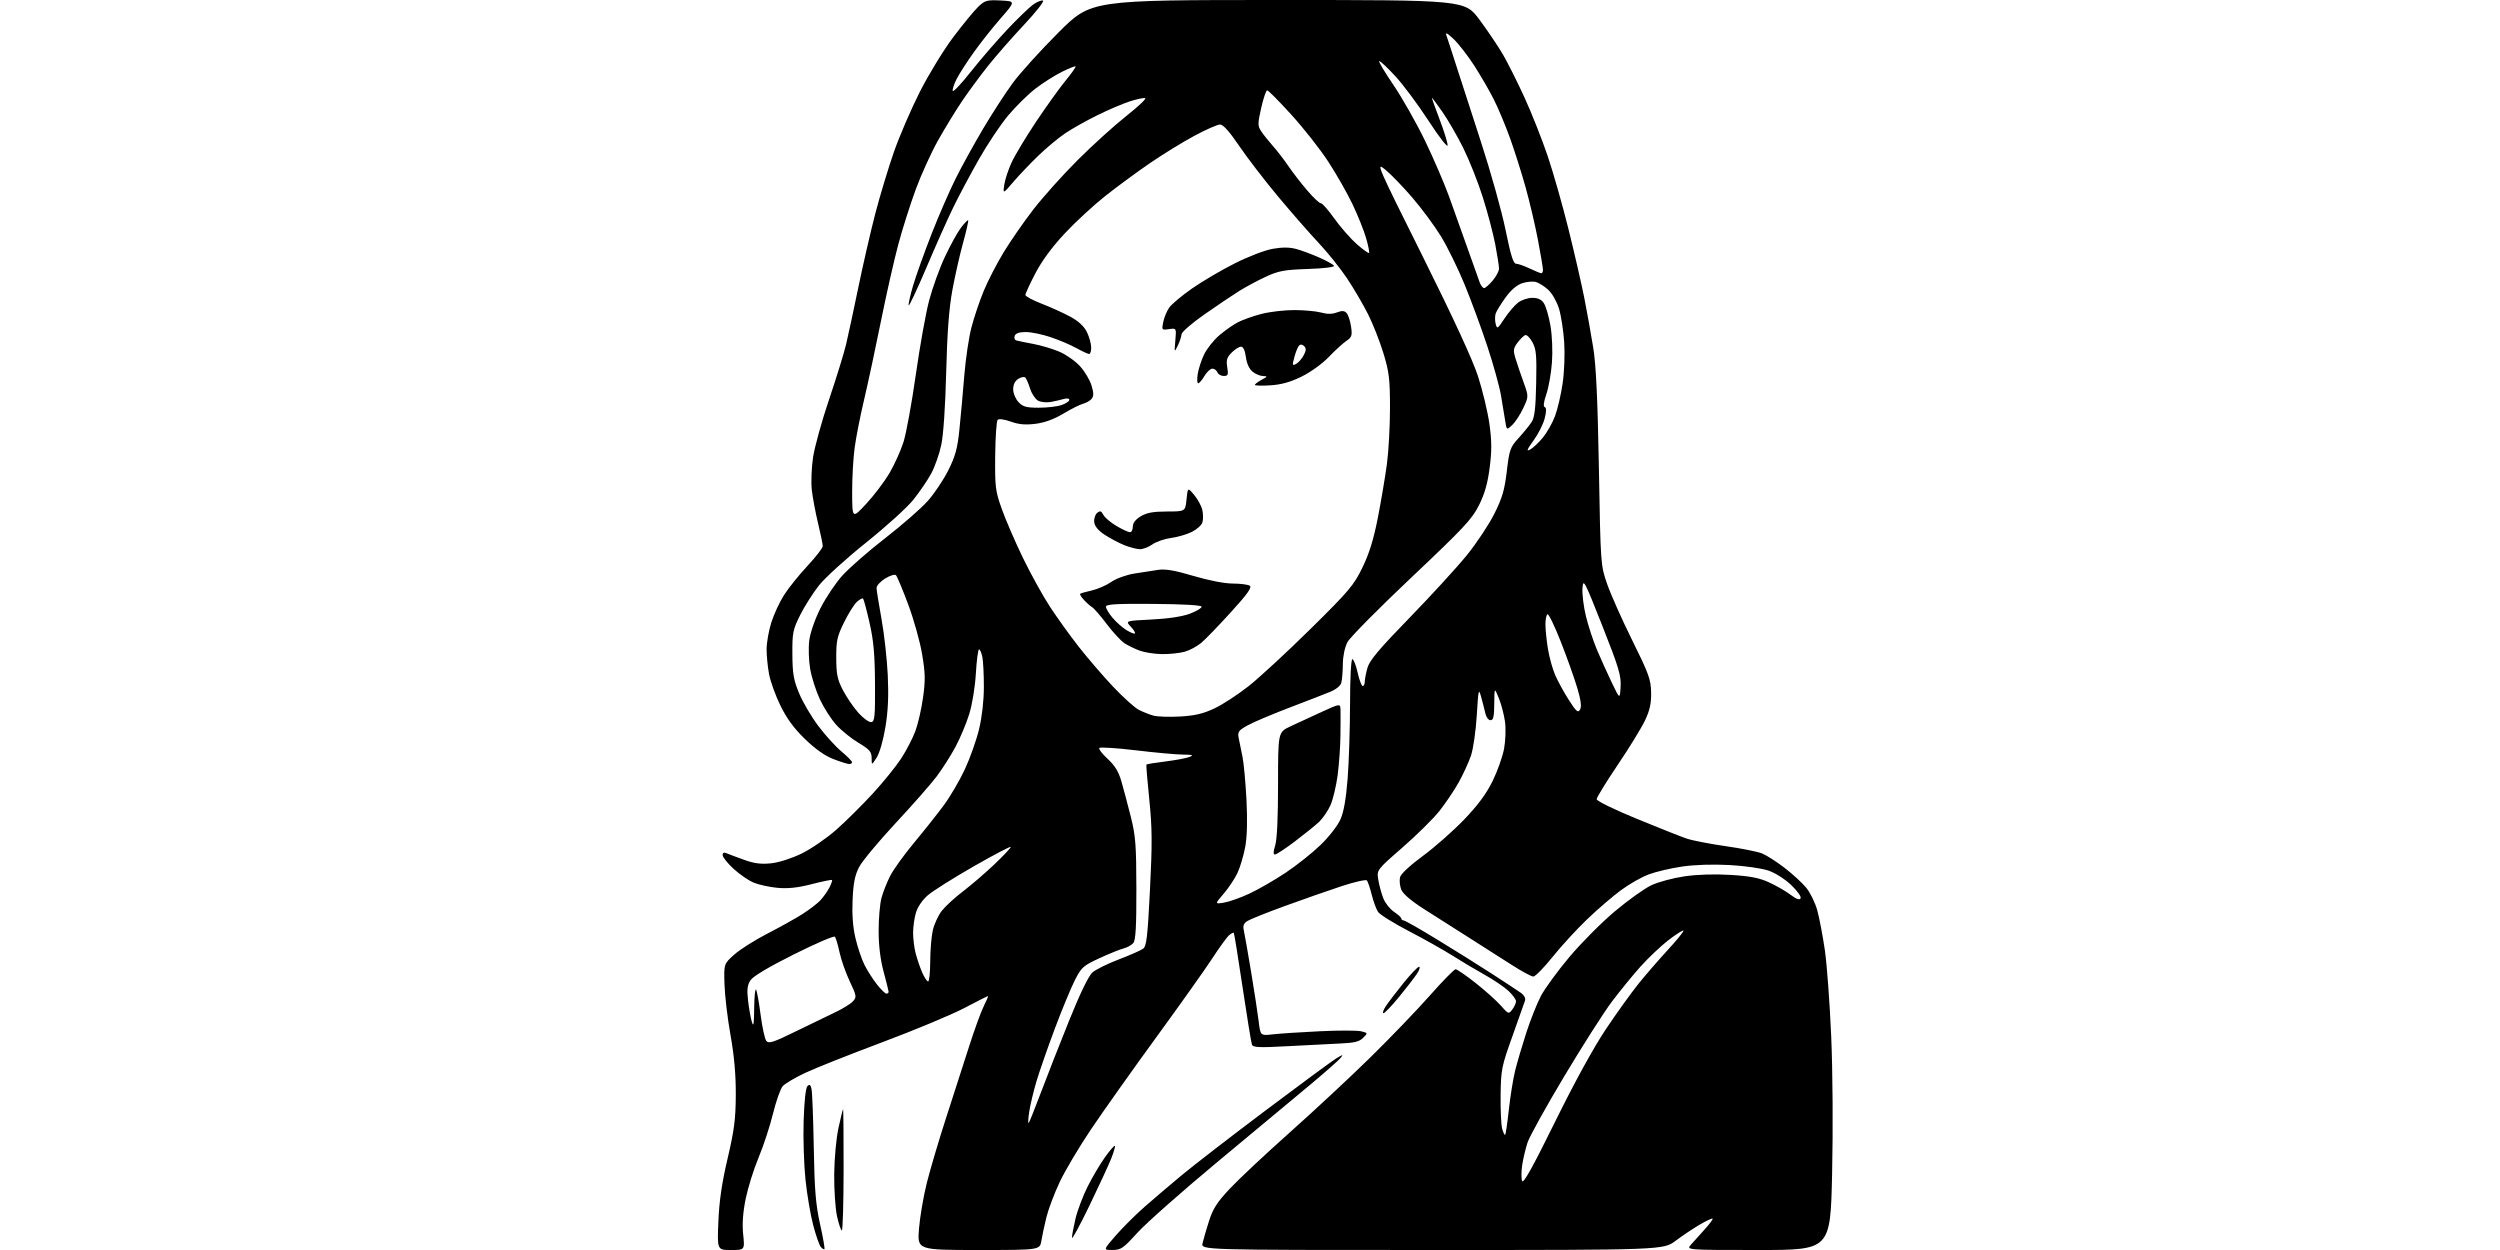 <?xml version="1.0" encoding="UTF-8" standalone="no"?>
<svg 
  version="1.1" 
  xmlns="http://www.w3.org/2000/svg" 
  xmlns:xlink="http://www.w3.org/1999/xlink" 
  xmlns:svg="http://www.w3.org/2000/svg"
  xmlns:rdf="http://www.w3.org/1999/02/22-rdf-syntax-ns#"
  xmlns:cc="http://creativecommons.org/ns#"
  xmlns:dc="http://purl.org/dc/elements/1.1/"
  viewBox="0 0 1024 512"
  width="1024"
  height="512"
>
<style>svg {background-color: white; }</style>"
<path stroke="none" fill="black" fill-rule="evenodd" d="M299.40,512.00C293.75,512.00 293.75,512.00 294.25,500.25C294.60,491.89 295.69,484.46 298.03,474.50C300.74,462.94 301.33,458.41 301.38,448.50C301.42,440.25 300.75,432.59 299.22,424.00C297.99,417.12 296.88,407.74 296.75,403.14C296.50,394.79 296.50,394.79 300.78,390.98C303.14,388.88 309.22,385.03 314.28,382.43C319.35,379.82 325.81,376.23 328.62,374.44C331.44,372.65 334.74,370.13 335.96,368.84C337.18,367.55 338.84,365.22 339.66,363.66C340.48,362.09 340.99,360.65 340.79,360.45C340.59,360.26 336.84,361.02 332.46,362.15C326.76,363.62 322.79,364.05 318.50,363.66C315.20,363.36 310.78,362.40 308.68,361.52C306.58,360.64 302.87,358.08 300.43,355.83C297.99,353.58 296.00,351.08 296.00,350.27C296.00,349.23 296.53,349.02 297.75,349.55C298.71,349.96 301.98,351.18 305.00,352.26C309.12,353.72 311.88,354.05 316.00,353.59C319.20,353.24 324.43,351.54 328.50,349.54C332.35,347.64 338.70,343.26 342.61,339.80C346.52,336.33 353.23,329.68 357.53,325.00C361.82,320.32 367.05,313.87 369.14,310.65C371.23,307.43 373.83,302.41 374.92,299.50C376.01,296.58 377.43,290.38 378.08,285.72C379.08,278.60 379.01,275.72 377.68,267.86C376.81,262.71 374.24,253.55 371.97,247.50C369.71,241.45 367.47,236.11 367.00,235.62C366.51,235.13 364.60,235.70 362.57,236.95C360.61,238.17 359.01,239.91 359.03,240.83C359.05,241.75 359.96,247.45 361.06,253.50C362.16,259.55 363.31,269.90 363.63,276.50C364.03,284.99 363.76,291.22 362.67,297.79C361.79,303.16 360.28,308.44 359.09,310.29C357.03,313.50 357.03,313.50 357.02,310.48C357.00,307.91 356.21,307.00 351.64,304.26C348.70,302.50 344.60,299.19 342.53,296.90C340.47,294.62 337.47,289.95 335.86,286.53C334.26,283.10 332.46,277.52 331.87,274.12C331.27,270.73 331.09,265.47 331.46,262.43C331.87,259.17 333.73,253.78 336.02,249.21C338.15,244.97 342.16,238.95 344.95,235.84C347.73,232.73 355.65,225.79 362.56,220.44C369.46,215.08 377.30,208.24 379.97,205.24C382.65,202.24 386.45,196.57 388.42,192.64C391.32,186.85 392.18,183.70 392.97,176.00C393.51,170.78 394.40,160.88 394.96,154.00C395.51,147.12 396.84,138.12 397.93,134.00C399.01,129.88 401.26,123.21 402.92,119.20C404.57,115.18 408.21,108.11 411.00,103.50C413.79,98.88 419.31,90.92 423.26,85.80C427.21,80.69 435.41,71.55 441.47,65.50C447.54,59.45 456.47,51.36 461.33,47.52C466.18,43.69 469.67,40.39 469.08,40.19C468.49,40.00 465.64,40.60 462.75,41.53C459.86,42.47 453.90,45.01 449.51,47.18C445.11,49.35 439.26,52.63 436.51,54.46C433.75,56.30 428.76,60.43 425.42,63.65C422.08,66.87 417.42,71.75 415.07,74.50C410.80,79.50 410.80,79.50 411.34,75.71C411.64,73.63 412.98,69.53 414.32,66.61C415.66,63.68 420.18,56.16 424.36,49.89C428.54,43.63 433.98,36.05 436.44,33.05C438.91,30.05 440.76,27.42 440.54,27.21C440.33,26.99 437.76,28.02 434.83,29.49C431.90,30.96 427.07,34.03 424.10,36.32C421.12,38.61 416.15,43.51 413.03,47.20C409.92,50.90 404.49,59.01 400.97,65.21C397.44,71.42 392.70,80.33 390.43,85.00C388.15,89.67 383.19,100.81 379.40,109.74C375.60,118.67 372.36,125.56 372.19,125.06C372.02,124.55 372.86,120.84 374.05,116.81C375.25,112.79 378.64,103.32 381.59,95.77C384.55,88.22 389.01,77.97 391.51,72.99C394.00,68.01 399.04,58.89 402.69,52.72C406.34,46.55 411.80,38.12 414.83,34.00C417.86,29.88 426.31,20.54 433.62,13.25C446.89,-0.00 446.89,-0.00 523.45,-0.00C600.01,-0.00 600.01,-0.00 606.02,8.10C609.32,12.56 613.61,18.92 615.55,22.23C617.49,25.54 621.49,33.50 624.43,39.93C627.37,46.36 631.62,57.09 633.89,63.78C636.15,70.47 639.99,83.94 642.42,93.72C644.85,103.50 647.78,116.22 648.92,122.00C650.06,127.78 651.72,137.00 652.60,142.50C653.75,149.68 654.40,163.62 654.91,192.00C655.61,231.39 655.62,231.52 658.29,239.23C659.76,243.47 664.39,253.86 668.58,262.30C675.32,275.91 676.20,278.33 676.30,283.58C676.39,288.03 675.78,290.87 673.84,295.00C672.43,298.02 667.38,306.25 662.63,313.28C657.88,320.31 654.00,326.64 654.00,327.35C654.00,328.07 661.15,331.57 670.25,335.31C679.19,338.98 688.40,342.64 690.72,343.44C693.04,344.24 700.24,345.65 706.72,346.57C713.20,347.49 719.97,348.85 721.77,349.58C723.57,350.31 727.70,352.96 730.95,355.46C734.21,357.97 738.20,361.63 739.83,363.61C741.46,365.59 743.49,369.75 744.35,372.85C745.20,375.96 746.60,383.30 747.46,389.16C748.31,395.02 749.48,410.99 750.07,424.66C750.68,439.16 750.84,462.50 750.43,480.75C749.74,512.00 749.74,512.00 720.21,512.00C690.69,512.00 690.69,512.00 692.60,509.83C693.64,508.64 696.16,505.84 698.19,503.61C700.22,501.38 701.70,499.37 701.49,499.15C701.27,498.94 698.93,500.01 696.30,501.55C693.66,503.09 689.21,506.07 686.41,508.17C681.32,512.00 681.32,512.00 586.64,512.00C491.96,512.00 491.96,512.00 492.57,509.25C492.90,507.74 494.09,503.64 495.20,500.15C496.84,495.03 498.52,492.42 503.87,486.74C507.51,482.86 518.60,472.48 528.50,463.66C538.40,454.85 553.18,441.08 561.34,433.07C569.50,425.06 580.46,413.66 585.68,407.75C590.90,401.84 595.65,397.00 596.23,397.00C596.80,397.00 600.48,399.53 604.39,402.62C608.30,405.70 612.94,409.87 614.71,411.86C617.84,415.41 617.95,415.45 619.43,413.50C620.26,412.40 620.95,410.89 620.97,410.15C620.99,409.41 619.59,407.49 617.87,405.88C616.14,404.27 611.76,401.29 608.12,399.27C604.48,397.25 598.58,393.73 595.00,391.46C591.42,389.18 583.38,384.66 577.12,381.41C570.87,378.16 565.15,374.60 564.43,373.50C563.71,372.40 562.55,369.25 561.86,366.50C561.17,363.75 560.29,361.11 559.89,360.64C559.50,360.16 554.75,361.24 549.34,363.03C543.93,364.82 533.58,368.45 526.34,371.08C519.10,373.72 512.21,376.46 511.03,377.19C509.43,378.16 509.03,379.14 509.45,381.00C509.77,382.38 511.11,390.02 512.44,398.00C513.76,405.98 515.17,415.14 515.56,418.37C516.26,424.24 516.26,424.24 521.38,423.66C524.20,423.34 532.85,422.77 540.62,422.40C548.38,422.02 555.99,422.03 557.53,422.42C560.32,423.12 560.32,423.12 558.33,425.11C556.78,426.67 554.72,427.17 548.92,427.42C544.84,427.60 535.16,428.09 527.41,428.52C515.76,429.16 513.23,429.05 512.80,427.90C512.50,427.13 510.79,416.60 508.98,404.50C507.18,392.40 505.55,382.32 505.37,382.11C505.20,381.89 504.35,382.30 503.49,383.01C502.63,383.72 499.53,387.98 496.60,392.48C493.67,396.98 483.32,411.55 473.61,424.87C463.90,438.19 451.91,455.11 446.95,462.46C442.00,469.82 436.16,479.64 433.99,484.29C431.81,488.94 429.38,495.39 428.60,498.62C427.81,501.85 426.88,506.19 426.54,508.25C425.91,512.00 425.91,512.00 400.82,512.00C375.72,512.00 375.72,512.00 376.42,503.25C376.81,498.44 378.25,490.00 379.63,484.50C381.01,479.00 384.54,467.07 387.48,458.00C390.42,448.93 394.67,435.75 396.91,428.72C399.16,421.69 401.90,414.15 403.02,411.97C404.13,409.79 404.87,408.00 404.66,408.00C404.46,408.00 400.06,410.22 394.89,412.94C389.73,415.65 374.59,421.96 361.25,426.95C347.92,431.95 333.70,437.60 329.65,439.52C325.61,441.44 321.54,443.85 320.62,444.87C319.69,445.89 317.90,450.95 316.63,456.11C315.37,461.28 312.71,469.38 310.72,474.13C308.73,478.87 306.36,486.48 305.43,491.03C304.29,496.68 303.96,501.33 304.41,505.66C305.06,512.00 305.06,512.00 299.40,512.00zM337.69,511.65C337.47,511.87 336.80,511.46 336.20,510.74C335.60,510.02 334.21,506.07 333.12,501.96C332.02,497.86 330.59,489.47 329.94,483.33C329.29,477.19 328.94,466.28 329.17,459.09C329.42,451.05 330.02,445.58 330.73,444.87C331.61,443.99 332.02,444.29 332.41,446.11C332.70,447.42 333.11,458.18 333.32,470.00C333.63,487.46 334.11,493.36 335.89,501.37C337.10,506.80 337.91,511.43 337.69,511.65zM455.68,511.99C451.86,512.00 451.86,512.00 457.03,506.05C459.88,502.78 465.20,497.49 468.85,494.29C472.51,491.09 479.32,485.28 484.00,481.39C488.68,477.49 504.11,465.57 518.30,454.90C532.49,444.23 545.54,434.62 547.30,433.54C550.14,431.81 550.34,431.79 549.07,433.37C548.28,434.35 542.65,439.30 536.57,444.38C530.48,449.46 513.51,463.58 498.85,475.77C484.19,487.96 469.34,501.09 465.85,504.96C460.10,511.31 459.14,511.98 455.68,511.99zM446.15,494.00C442.29,501.98 439.11,507.82 439.08,507.00C439.05,506.18 439.69,502.69 440.50,499.25C441.31,495.81 443.58,489.82 445.53,485.95C447.48,482.07 450.69,476.65 452.66,473.91C454.63,471.16 456.43,469.10 456.66,469.33C456.89,469.55 456.19,471.94 455.12,474.62C454.05,477.30 450.01,486.02 446.15,494.00zM344.82,504.00C344.45,504.00 343.57,501.41 342.86,498.25C342.16,495.09 341.63,487.32 341.69,481.00C341.76,474.56 342.52,466.22 343.43,462.06C344.32,457.96 345.17,454.49 345.32,454.35C345.46,454.20 345.56,465.32 345.54,479.04C345.52,492.77 345.19,504.00 344.82,504.00zM636.95,459.50C644.97,443.23 652.76,429.01 657.80,421.50C662.22,414.90 668.24,406.53 671.17,402.89C674.10,399.26 679.53,393.00 683.24,388.97C686.95,384.95 689.78,381.44 689.52,381.19C689.26,380.93 686.50,382.69 683.38,385.09C680.26,387.50 675.09,392.40 671.89,395.98C668.69,399.57 663.44,406.00 660.22,410.28C656.99,414.56 648.24,428.28 640.76,440.78C633.27,453.28 626.49,465.52 625.67,468.00C624.86,470.48 623.88,474.63 623.49,477.24C623.10,479.84 623.09,482.77 623.46,483.74C623.95,484.99 627.85,478.00 636.95,459.50zM616.52,464.81C616.76,464.58 617.44,459.91 618.03,454.44C618.63,448.97 619.79,441.80 620.61,438.50C621.43,435.20 623.48,428.23 625.17,423.00C626.86,417.77 629.55,411.01 631.15,407.96C632.75,404.92 637.99,397.74 642.80,392.01C647.61,386.29 655.98,377.87 661.39,373.32C666.81,368.76 673.55,363.94 676.37,362.61C679.19,361.27 685.29,359.63 689.93,358.95C695.18,358.18 702.30,357.96 708.84,358.36C716.85,358.85 720.58,359.57 724.65,361.44C727.57,362.78 731.51,365.05 733.40,366.49C735.70,368.24 737.05,368.73 737.51,367.98C737.91,367.34 736.27,365.00 733.73,362.56C731.17,360.11 727.17,357.56 724.37,356.60C721.68,355.67 714.56,354.65 708.44,354.32C701.64,353.95 694.15,354.19 689.01,354.94C684.41,355.61 678.26,357.05 675.35,358.14C672.43,359.23 667.32,362.13 663.99,364.59C660.65,367.04 654.43,372.39 650.16,376.47C645.89,380.55 639.49,387.51 635.95,391.94C632.40,396.36 628.85,399.99 628.06,399.99C627.26,400.00 623.21,397.81 619.06,395.13C614.90,392.45 607.00,387.41 601.50,383.94C596.00,380.47 587.78,375.25 583.23,372.33C577.82,368.86 574.60,366.08 573.92,364.30C573.35,362.80 573.15,360.55 573.46,359.30C573.80,357.95 577.60,354.41 582.81,350.59C587.64,347.04 595.22,340.36 599.66,335.74C605.35,329.81 608.80,325.15 611.37,319.92C613.37,315.84 615.49,309.85 616.08,306.62C616.67,303.38 616.84,298.43 616.45,295.62C616.07,292.80 614.94,288.48 613.93,286.00C612.11,281.50 612.11,281.50 612.05,288.25C612.01,293.52 611.68,295.00 610.52,295.00C609.70,295.00 608.76,293.76 608.42,292.25C608.08,290.74 607.30,287.70 606.69,285.50C605.66,281.77 605.54,282.27 604.89,293.00C604.51,299.32 603.44,306.75 602.51,309.50C601.58,312.25 599.30,317.20 597.46,320.50C595.61,323.80 592.06,329.06 589.58,332.19C587.09,335.33 580.29,342.04 574.47,347.12C563.88,356.35 563.88,356.35 564.56,360.42C564.93,362.67 565.86,366.07 566.63,368.00C567.39,369.93 569.36,372.40 571.01,373.50C572.65,374.60 574.00,375.84 574.00,376.25C574.00,376.66 574.42,377.00 574.92,377.00C575.43,377.00 581.62,380.52 588.67,384.83C595.73,389.13 605.77,395.42 611.00,398.80C616.23,402.19 621.55,405.69 622.84,406.59C624.26,407.58 624.97,408.87 624.65,409.86C624.37,410.76 622.03,417.35 619.46,424.50C615.06,436.78 614.79,438.11 614.65,448.50C614.57,454.55 614.86,460.79 615.30,462.37C615.74,463.95 616.29,465.04 616.52,464.81zM421.34,459.99C421.62,459.71 423.89,454.08 426.36,447.49C428.84,440.89 434.05,427.62 437.93,418.00C442.45,406.80 445.88,399.71 447.47,398.31C448.84,397.11 453.68,394.71 458.23,392.99C462.78,391.26 467.26,389.29 468.19,388.61C469.62,387.56 470.05,383.94 471.03,364.43C471.99,345.42 471.94,339.11 470.75,327.50C469.96,319.80 469.43,313.35 469.57,313.16C469.72,312.98 473.24,312.40 477.40,311.89C481.56,311.37 485.99,310.54 487.23,310.04C489.06,309.30 488.53,309.12 484.50,309.08C481.75,309.06 473.09,308.27 465.27,307.33C457.44,306.40 450.71,305.96 450.31,306.36C449.91,306.75 451.42,308.75 453.65,310.79C456.61,313.50 458.15,316.00 459.31,320.00C460.19,323.03 461.92,329.55 463.17,334.50C465.14,342.36 465.43,346.12 465.46,364.10C465.49,379.50 465.17,385.08 464.21,386.25C463.50,387.10 461.71,388.11 460.23,388.48C458.74,388.85 454.29,390.65 450.33,392.48C443.59,395.60 442.93,396.20 440.18,401.66C438.56,404.87 434.88,413.80 431.99,421.50C429.11,429.20 425.74,438.88 424.51,443.00C423.29,447.12 421.95,452.75 421.55,455.50C421.14,458.25 421.05,460.27 421.34,459.99zM325.79,422.53C331.68,419.64 339.02,416.08 342.09,414.64C345.17,413.19 348.44,411.17 349.37,410.14C350.95,408.39 350.88,407.92 348.05,401.95C346.41,398.46 344.52,393.11 343.87,390.06C343.22,387.00 342.36,384.13 341.97,383.68C341.58,383.23 334.01,386.49 325.16,390.92C314.82,396.10 308.46,399.89 307.40,401.51C306.11,403.48 305.89,405.31 306.40,409.78C306.75,412.94 307.45,416.87 307.94,418.51C308.63,420.85 308.85,419.67 308.91,413.08C308.96,408.45 309.29,404.96 309.65,405.32C310.01,405.68 310.85,410.25 311.52,415.48C312.19,420.70 313.26,425.61 313.91,426.39C314.88,427.57 316.80,426.94 325.79,422.53zM566.69,415.00C566.18,415.00 566.57,413.76 567.56,412.25C568.54,410.74 571.80,406.46 574.79,402.75C577.78,399.04 580.68,396.00 581.23,396.00C581.78,396.00 581.43,397.24 580.45,398.75C579.47,400.26 576.17,404.54 573.13,408.25C570.09,411.96 567.19,415.00 566.69,415.00zM363.08,407.00C363.59,407.00 363.99,406.66 363.98,406.25C363.96,405.84 363.04,402.12 361.93,398.00C360.59,393.06 359.90,387.37 359.89,381.32C359.89,376.28 360.40,370.21 361.04,367.84C361.68,365.47 363.28,361.41 364.60,358.81C365.91,356.22 370.30,350.11 374.34,345.26C378.39,340.40 383.85,333.51 386.49,329.96C389.13,326.41 393.04,319.74 395.19,315.14C397.33,310.55 399.96,303.12 401.03,298.64C402.23,293.66 402.99,286.96 402.99,281.38C403.00,276.36 402.72,270.84 402.38,269.12C402.03,267.41 401.42,266.00 401.02,266.00C400.62,266.00 400.04,270.39 399.72,275.75C399.40,281.35 398.24,288.48 396.99,292.50C395.80,296.35 393.25,302.43 391.32,306.00C389.39,309.57 385.95,314.98 383.68,318.00C381.42,321.02 373.84,329.65 366.84,337.16C359.85,344.68 353.12,352.78 351.88,355.16C350.18,358.44 349.53,361.70 349.22,368.50C348.95,374.53 349.33,379.73 350.40,384.27C351.27,388.00 352.95,392.95 354.12,395.27C355.30,397.60 357.59,401.19 359.22,403.25C360.84,405.31 362.58,407.00 363.08,407.00zM380.15,402.00C380.62,402.00 381.01,398.29 381.02,393.75C381.04,389.21 381.51,383.48 382.08,381.02C382.65,378.56 384.27,375.02 385.68,373.17C387.10,371.32 391.01,367.71 394.38,365.15C397.74,362.59 403.54,357.61 407.25,354.09C410.96,350.56 414.00,347.33 414.00,346.92C414.00,346.51 407.22,350.06 398.93,354.80C390.64,359.55 382.17,364.88 380.11,366.64C377.86,368.56 375.89,371.42 375.18,373.79C374.53,375.96 374.00,379.70 374.01,382.12C374.01,384.53 374.48,388.30 375.05,390.50C375.62,392.70 376.81,396.19 377.69,398.25C378.58,400.31 379.69,402.00 380.15,402.00zM501.38,369.71C503.48,369.37 508.17,367.70 511.80,366.00C515.43,364.31 522.07,360.48 526.55,357.50C531.03,354.52 537.47,349.41 540.86,346.14C544.31,342.82 547.91,338.19 549.03,335.66C550.41,332.55 551.34,327.24 552.00,318.81C552.52,312.04 552.96,298.29 552.98,288.25C552.99,277.71 553.39,270.00 553.93,270.00C554.44,270.00 555.41,272.48 556.09,275.50C556.76,278.52 557.70,281.00 558.16,281.00C558.62,281.00 559.00,280.21 559.01,279.25C559.01,278.29 559.50,275.73 560.10,273.58C560.95,270.53 564.80,265.94 577.38,253.01C586.28,243.85 596.82,232.34 600.80,227.43C604.78,222.52 609.84,214.90 612.05,210.50C615.32,203.98 616.27,200.74 617.19,193.00C618.24,184.14 618.57,183.22 622.03,179.41C624.07,177.17 626.46,174.23 627.34,172.88C628.57,171.00 629.01,167.29 629.22,156.97C629.46,145.52 629.23,143.00 627.69,140.19C626.70,138.36 625.37,137.04 624.75,137.25C624.13,137.46 622.72,138.84 621.61,140.32C619.85,142.68 619.74,143.50 620.73,146.76C621.35,148.82 622.83,153.18 624.01,156.45C626.16,162.39 626.16,162.39 623.92,167.17C622.69,169.80 620.66,172.91 619.41,174.09C617.13,176.22 617.13,176.22 616.52,172.36C616.18,170.24 615.42,165.57 614.81,162.00C614.21,158.43 611.72,149.43 609.27,142.00C606.83,134.57 602.60,123.10 599.89,116.50C597.17,109.90 592.82,101.04 590.22,96.80C587.63,92.57 582.37,85.46 578.54,81.00C574.72,76.55 569.73,71.38 567.47,69.53C563.45,66.24 563.82,67.08 582.64,104.83C595.13,129.89 603.13,147.20 605.35,154.00C607.23,159.78 609.35,168.57 610.05,173.54C611.04,180.58 611.07,184.55 610.17,191.54C609.34,198.03 608.12,202.29 605.76,207.00C602.90,212.69 599.48,216.34 578.14,236.50C564.74,249.15 552.95,261.07 551.93,263.00C550.82,265.12 550.06,268.67 550.03,272.00C550.00,275.02 549.72,278.46 549.40,279.63C549.05,280.94 547.21,282.42 544.66,283.45C542.37,284.38 534.77,287.33 527.76,290.00C520.75,292.68 513.17,295.90 510.92,297.17C507.21,299.25 506.87,299.76 507.40,302.49C507.72,304.14 508.41,307.52 508.93,310.00C509.45,312.48 510.17,320.35 510.55,327.50C510.99,336.09 510.82,342.68 510.04,346.92C509.38,350.45 507.96,355.24 506.87,357.56C505.78,359.88 503.24,363.70 501.22,366.05C497.56,370.33 497.56,370.33 501.38,369.71zM522.24,350.00C521.48,350.00 521.51,348.88 522.33,346.25C523.07,343.88 523.50,334.67 523.49,321.21C523.49,299.92 523.49,299.92 528.51,297.54C531.27,296.23 537.01,293.58 541.27,291.64C549.00,288.11 549.00,288.11 549.07,290.81C549.11,292.29 549.10,297.10 549.04,301.50C548.99,305.90 548.47,313.10 547.90,317.50C547.32,321.90 546.01,327.41 544.99,329.74C543.96,332.08 541.85,335.17 540.31,336.63C538.76,338.08 534.31,341.68 530.41,344.63C526.51,347.58 522.84,350.00 522.24,350.00zM347.75,312.95C347.06,312.92 344.15,311.99 341.29,310.89C337.86,309.58 333.89,306.76 329.70,302.69C325.20,298.33 322.24,294.29 319.66,289.00C317.64,284.88 315.55,279.08 315.00,276.11C314.45,273.15 314.00,268.58 314.00,265.95C314.00,263.33 314.85,258.44 315.89,255.09C316.94,251.74 319.29,246.64 321.13,243.75C322.97,240.86 327.29,235.48 330.74,231.79C334.18,228.10 337.00,224.45 337.00,223.68C337.00,222.91 336.14,218.73 335.09,214.39C334.04,210.05 332.89,203.92 332.52,200.76C332.16,197.61 332.39,191.53 333.04,187.26C333.68,182.99 336.65,172.30 339.63,163.50C342.60,154.70 345.73,144.57 346.57,141.00C347.42,137.43 349.69,126.85 351.62,117.50C353.55,108.15 356.68,94.56 358.57,87.29C360.47,80.03 363.87,68.78 366.13,62.29C368.39,55.81 373.19,44.69 376.78,37.58C380.39,30.46 386.57,20.36 390.56,15.08C394.54,9.81 399.13,4.24 400.76,2.70C403.44,0.16 404.29,-0.07 409.86,0.20C415.99,0.50 415.99,0.50 409.89,7.50C406.53,11.35 401.54,17.65 398.80,21.50C396.06,25.35 392.94,30.22 391.85,32.32C390.77,34.43 390.05,36.64 390.24,37.23C390.44,37.82 393.77,34.30 397.63,29.40C401.50,24.51 408.17,16.78 412.45,12.23C416.74,7.68 421.54,3.04 423.14,1.90C424.73,0.77 426.56,0.02 427.20,0.23C427.85,0.45 424.39,4.87 419.52,10.06C414.65,15.25 408.00,22.84 404.74,26.93C401.48,31.02 396.67,37.54 394.05,41.43C391.43,45.32 387.01,52.55 384.23,57.50C381.45,62.45 377.35,71.45 375.12,77.50C372.89,83.55 369.67,93.67 367.97,100.00C366.27,106.33 363.06,120.49 360.85,131.48C358.64,142.48 355.55,156.88 353.99,163.48C352.42,170.09 350.65,179.02 350.07,183.32C349.48,187.62 349.02,195.95 349.04,201.82C349.09,212.50 349.09,212.50 354.79,206.38C357.93,203.01 362.20,197.38 364.28,193.88C366.35,190.37 368.97,184.57 370.09,181.00C371.21,177.43 373.47,165.05 375.11,153.50C376.75,141.95 379.20,128.28 380.56,123.13C381.91,117.98 384.82,109.91 387.03,105.20C389.24,100.49 392.20,95.11 393.62,93.25C395.04,91.39 396.36,90.03 396.56,90.23C396.76,90.43 395.81,94.62 394.45,99.55C393.09,104.47 391.12,113.22 390.06,119.00C388.71,126.37 387.97,136.35 387.56,152.50C387.21,166.54 386.42,178.14 385.54,182.28C384.74,186.01 382.88,191.29 381.39,194.02C379.91,196.75 376.61,201.57 374.07,204.74C371.52,207.91 362.82,215.80 354.72,222.27C346.62,228.75 337.95,236.62 335.46,239.77C332.97,242.92 329.49,248.42 327.72,251.98C324.75,257.96 324.50,259.21 324.56,267.98C324.61,275.97 325.06,278.55 327.33,284.00C328.81,287.57 332.32,293.56 335.13,297.29C337.93,301.03 342.20,305.74 344.61,307.76C347.03,309.77 349.00,311.78 349.00,312.21C349.00,312.65 348.44,312.98 347.75,312.95zM356.91,295.77C358.29,295.50 358.49,293.40 358.40,279.98C358.33,268.01 357.82,262.37 356.16,255.09C354.99,249.92 353.79,245.46 353.52,245.18C353.24,244.91 352.10,245.51 350.98,246.52C349.86,247.53 347.50,251.31 345.73,254.91C342.89,260.67 342.50,262.44 342.53,269.49C342.55,276.25 342.99,278.32 345.31,282.79C346.83,285.69 349.70,289.88 351.69,292.08C353.68,294.28 356.03,295.95 356.91,295.77zM483.41,293.48C489.38,293.15 492.82,292.33 497.41,290.18C500.76,288.61 507.10,284.47 511.50,280.99C515.90,277.51 527.29,266.98 536.82,257.58C552.49,242.13 554.51,239.74 558.04,232.50C560.84,226.74 562.62,220.99 564.38,212.00C565.72,205.12 567.39,195.22 568.09,190.00C568.78,184.78 569.35,174.43 569.34,167.00C569.33,155.25 568.99,152.36 566.66,144.71C565.19,139.88 562.36,132.68 560.36,128.71C558.37,124.75 554.49,118.12 551.74,114.00C548.98,109.88 543.75,103.35 540.11,99.49C536.48,95.63 529.00,87.08 523.49,80.49C517.99,73.90 510.82,64.56 507.56,59.75C503.57,53.86 501.01,51.00 499.72,51.00C498.67,51.00 493.91,53.10 489.15,55.66C484.39,58.22 476.23,63.25 471.01,66.83C465.79,70.40 457.61,76.42 452.83,80.19C448.05,83.96 440.54,90.89 436.15,95.58C430.94,101.15 426.74,106.86 424.08,111.97C421.84,116.28 420.00,120.26 420.00,120.82C420.00,121.37 423.04,123.00 426.75,124.43C430.46,125.87 435.75,128.27 438.49,129.77C441.78,131.57 444.06,133.69 445.19,136.00C446.13,137.93 446.93,140.74 446.95,142.25C446.98,143.76 446.61,145.00 446.13,145.00C445.65,145.00 443.28,143.91 440.88,142.58C438.47,141.24 433.70,139.22 430.28,138.08C426.86,136.93 422.30,136.00 420.14,136.00C417.53,136.00 416.02,136.52 415.62,137.54C415.30,138.38 415.59,139.24 416.27,139.44C416.95,139.65 420.08,140.29 423.23,140.87C426.37,141.45 431.21,142.89 433.97,144.08C436.73,145.27 440.54,147.96 442.43,150.06C444.33,152.16 446.43,155.69 447.09,157.91C448.02,161.02 448.03,162.26 447.11,163.37C446.45,164.16 444.88,165.06 443.61,165.38C442.34,165.70 438.72,167.52 435.56,169.42C431.75,171.71 427.91,173.12 424.16,173.59C420.00,174.11 417.31,173.87 414.01,172.69C411.44,171.76 409.15,171.45 408.65,171.95C408.16,172.44 407.71,179.06 407.63,186.67C407.51,199.51 407.70,201.08 410.34,208.50C411.90,212.90 415.80,221.90 418.99,228.50C422.19,235.10 427.16,244.10 430.05,248.50C432.93,252.90 438.19,260.23 441.75,264.78C445.31,269.34 451.61,276.67 455.76,281.09C459.91,285.50 464.70,289.83 466.41,290.72C468.11,291.61 470.85,292.69 472.50,293.13C474.15,293.57 479.06,293.73 483.41,293.48zM647.19,290.63C647.87,289.40 647.53,286.77 646.02,281.69C644.85,277.74 641.81,269.23 639.28,262.79C636.75,256.35 634.30,251.31 633.84,251.60C633.38,251.88 633.00,253.78 633.01,255.81C633.01,257.84 633.47,262.29 634.02,265.70C634.57,269.11 635.90,273.94 636.97,276.43C638.04,278.92 640.55,283.52 642.56,286.66C645.67,291.53 646.36,292.11 647.19,290.63zM663.80,281.28C664.06,276.74 663.09,273.48 656.30,256.31C648.92,237.63 648.48,236.81 648.18,240.96C648.01,243.37 648.65,248.53 649.60,252.42C650.55,256.31 652.55,262.43 654.05,266.00C655.55,269.57 658.29,275.65 660.14,279.50C663.50,286.50 663.50,286.50 663.80,281.28zM476.00,267.92C472.98,267.89 468.86,267.25 466.84,266.51C464.83,265.78 462.01,264.40 460.56,263.45C459.12,262.50 455.86,258.98 453.32,255.61C450.78,252.25 448.08,249.14 447.33,248.69C446.58,248.25 445.08,246.93 444.00,245.76C442.91,244.60 442.21,243.46 442.43,243.23C442.66,243.01 444.79,242.39 447.17,241.86C449.55,241.33 453.15,239.76 455.16,238.37C457.25,236.94 461.34,235.45 464.66,234.92C467.87,234.40 472.30,233.72 474.50,233.40C477.39,232.98 481.38,233.67 488.88,235.91C495.04,237.74 501.54,239.01 504.88,239.02C507.97,239.02 511.12,239.42 511.87,239.90C512.92,240.56 511.08,243.16 504.18,250.75C499.19,256.24 493.72,261.90 492.03,263.32C490.33,264.75 487.26,266.39 485.22,266.96C483.17,267.52 479.02,267.96 476.00,267.92zM464.87,259.46C465.13,259.20 464.35,257.93 463.13,256.64C460.92,254.29 460.92,254.29 471.71,253.75C478.60,253.41 484.28,252.54 487.42,251.36C490.12,250.33 492.26,249.05 492.17,248.50C492.06,247.88 484.61,247.45 472.50,247.36C456.96,247.24 453.00,247.48 453.00,248.53C453.00,249.25 454.22,251.29 455.71,253.06C457.20,254.83 459.76,257.10 461.41,258.10C463.06,259.11 464.62,259.72 464.87,259.46zM466.85,224.95C465.56,224.92 462.70,224.17 460.50,223.29C458.30,222.40 454.70,220.50 452.50,219.06C449.85,217.32 448.40,215.58 448.20,213.88C448.03,212.48 448.57,210.78 449.38,210.10C450.59,209.10 451.06,209.24 451.95,210.90C452.55,212.02 454.98,214.08 457.36,215.47C459.73,216.86 462.20,218.00 462.84,218.00C463.48,218.00 464.00,216.97 464.00,215.72C464.00,214.21 465.10,212.77 467.25,211.48C469.70,210.00 472.35,209.52 478.00,209.51C485.50,209.50 485.50,209.50 486.00,204.55C486.50,199.59 486.50,199.59 489.17,202.77C490.63,204.52 492.13,207.30 492.49,208.95C492.85,210.60 492.86,212.87 492.50,213.99C492.15,215.12 490.20,216.86 488.18,217.87C486.15,218.89 482.32,220.00 479.66,220.35C477.01,220.70 473.56,221.89 472.01,222.99C470.46,224.10 468.14,224.98 466.85,224.95zM626.74,184.14C627.90,183.52 630.24,181.32 631.94,179.26C633.65,177.19 635.90,173.22 636.94,170.43C637.98,167.64 639.39,161.61 640.06,157.02C640.75,152.26 641.02,145.00 640.69,140.09C640.37,135.37 639.42,129.23 638.58,126.46C637.73,123.69 635.80,120.25 634.27,118.82C632.75,117.39 630.48,115.92 629.23,115.54C627.99,115.16 625.42,115.37 623.52,115.99C621.29,116.73 618.89,118.78 616.70,121.82C614.84,124.39 613.02,127.32 612.66,128.33C612.30,129.34 612.28,131.25 612.61,132.59C613.19,134.90 613.36,134.81 616.21,130.50C617.85,128.02 620.34,125.09 621.73,124.00C623.13,122.90 625.77,122.00 627.61,122.00C629.98,122.00 631.38,122.66 632.41,124.25C633.22,125.49 634.41,129.62 635.07,133.44C635.76,137.43 636.02,143.79 635.68,148.44C635.36,152.87 634.32,158.73 633.39,161.45C632.29,164.63 632.05,166.52 632.72,166.74C633.44,166.98 633.45,168.38 632.73,171.29C632.17,173.61 630.11,177.70 628.17,180.38C625.40,184.21 625.09,185.02 626.74,184.14zM425.53,167.00C428.92,167.00 433.12,166.51 434.85,165.90C436.58,165.30 438.00,164.35 438.00,163.79C438.00,163.20 437.04,163.05 435.75,163.42C434.51,163.78 432.10,164.33 430.39,164.65C428.68,164.96 426.35,164.72 425.22,164.12C424.09,163.51 422.62,161.32 421.96,159.26C421.30,157.19 420.42,155.13 420.00,154.67C419.58,154.21 418.28,154.43 417.12,155.16C415.74,156.02 415.00,157.51 415.00,159.43C415.00,161.07 415.96,163.39 417.17,164.69C418.99,166.62 420.36,167.00 425.53,167.00zM520.35,157.83C516.86,158.05 514.00,157.97 514.00,157.65C514.00,157.33 515.24,156.39 516.75,155.57C519.23,154.23 519.29,154.08 517.36,154.04C516.18,154.02 514.24,153.21 513.05,152.24C511.69,151.14 510.66,148.88 510.31,146.24C509.94,143.52 509.23,142.00 508.32,142.00C507.55,142.00 505.83,143.08 504.50,144.41C502.54,146.37 502.20,147.48 502.68,150.41C503.19,153.54 503.00,154.00 501.24,154.00C500.12,154.00 498.95,153.32 498.64,152.50C498.32,151.68 497.40,151.00 496.59,151.00C495.78,151.00 494.32,152.35 493.34,154.00C492.37,155.65 491.22,157.00 490.79,157.00C490.36,157.00 490.26,155.31 490.58,153.25C490.89,151.19 492.05,147.59 493.16,145.25C494.27,142.92 497.05,139.39 499.34,137.42C501.63,135.44 505.10,133.00 507.06,131.99C509.02,130.98 513.36,129.44 516.70,128.58C520.05,127.71 526.10,127.00 530.14,127.01C534.19,127.01 539.14,127.47 541.14,128.02C543.64,128.72 545.65,128.70 547.56,127.98C549.67,127.18 550.64,127.23 551.55,128.21C552.21,128.92 553.04,131.39 553.38,133.70C553.94,137.46 553.73,138.09 551.39,139.70C549.95,140.69 546.72,143.65 544.22,146.27C541.66,148.95 536.82,152.44 533.18,154.23C528.56,156.51 524.87,157.54 520.35,157.83zM530.87,149.07C531.81,148.57 533.20,146.99 533.97,145.56C535.04,143.56 535.09,142.69 534.18,141.78C533.44,141.04 532.66,140.95 532.09,141.55C531.59,142.07 530.73,144.18 530.18,146.24C529.26,149.62 529.33,149.89 530.87,149.07zM482.45,141.50C480.99,144.49 480.98,144.48 481.42,139.43C481.86,134.37 481.86,134.37 478.82,134.81C475.85,135.25 475.80,135.19 476.47,131.88C476.85,130.02 477.94,127.38 478.91,126.00C479.87,124.62 484.00,121.15 488.08,118.29C492.16,115.42 500.00,110.79 505.50,108.01C511.10,105.17 518.02,102.50 521.22,101.93C525.18,101.22 528.16,101.24 530.88,101.97C533.04,102.55 537.29,104.12 540.31,105.46C543.34,106.80 546.08,108.32 546.40,108.84C546.75,109.40 542.46,109.94 535.74,110.17C526.04,110.50 523.68,110.94 518.50,113.34C515.20,114.86 510.25,117.52 507.50,119.24C504.75,120.96 498.34,125.28 493.25,128.84C488.16,132.40 483.98,136.03 483.95,136.91C483.93,137.78 483.25,139.85 482.45,141.50zM607.89,118.00C608.40,118.00 609.99,116.62 611.41,114.92C612.83,113.23 614.00,111.03 614.00,110.03C614.00,109.04 613.32,104.62 612.48,100.22C611.65,95.82 609.35,87.11 607.38,80.86C605.41,74.61 601.77,65.47 599.31,60.53C596.84,55.60 593.00,48.96 590.77,45.78C588.54,42.60 586.61,40.00 586.49,40.00C586.37,40.00 587.77,43.94 589.60,48.75C591.44,53.56 592.94,58.40 592.95,59.50C592.95,60.63 589.56,56.28 585.14,49.48C580.83,42.86 574.72,34.65 571.55,31.23C568.38,27.80 565.40,25.00 564.93,25.00C564.47,25.00 567.06,29.39 570.71,34.75C574.35,40.11 580.16,50.35 583.62,57.50C587.08,64.65 591.54,75.00 593.54,80.50C595.53,86.00 598.98,95.67 601.21,102.00C603.44,108.33 605.65,114.51 606.11,115.75C606.57,116.99 607.37,118.00 607.89,118.00zM631.25,111.92C631.66,111.96 632.00,111.35 632.00,110.55C632.00,109.75 631.08,104.24 629.95,98.30C628.82,92.36 626.52,82.58 624.84,76.56C623.16,70.55 620.27,61.45 618.42,56.34C616.57,51.23 613.63,44.23 611.89,40.77C610.16,37.32 606.57,31.12 603.93,27.00C601.28,22.88 597.45,17.93 595.41,16.00C592.75,13.50 591.91,13.07 592.44,14.50C592.85,15.60 594.54,20.77 596.20,26.00C597.86,31.23 602.52,45.62 606.56,58.00C610.60,70.38 615.16,86.69 616.69,94.25C618.79,104.57 619.86,108.01 620.99,108.03C621.82,108.04 624.30,108.90 626.50,109.95C628.70,110.99 630.84,111.87 631.25,111.92zM560.75,103.59C560.99,103.35 560.44,100.59 559.54,97.47C558.63,94.35 556.13,88.13 553.99,83.65C551.85,79.17 547.41,71.37 544.13,66.32C540.85,61.27 534.05,52.61 529.01,47.07C523.98,41.53 519.49,37.00 519.04,37.00C518.59,37.00 517.49,40.22 516.60,44.16C515.12,50.71 515.12,51.53 516.57,53.74C517.44,55.08 519.62,57.82 521.41,59.83C523.20,61.85 526.07,65.58 527.79,68.12C529.51,70.66 533.00,75.16 535.54,78.12C538.08,81.08 540.56,83.39 541.04,83.26C541.52,83.13 543.99,85.94 546.53,89.49C549.07,93.05 553.21,97.77 555.73,99.99C558.25,102.21 560.51,103.83 560.75,103.59z" />

</svg>